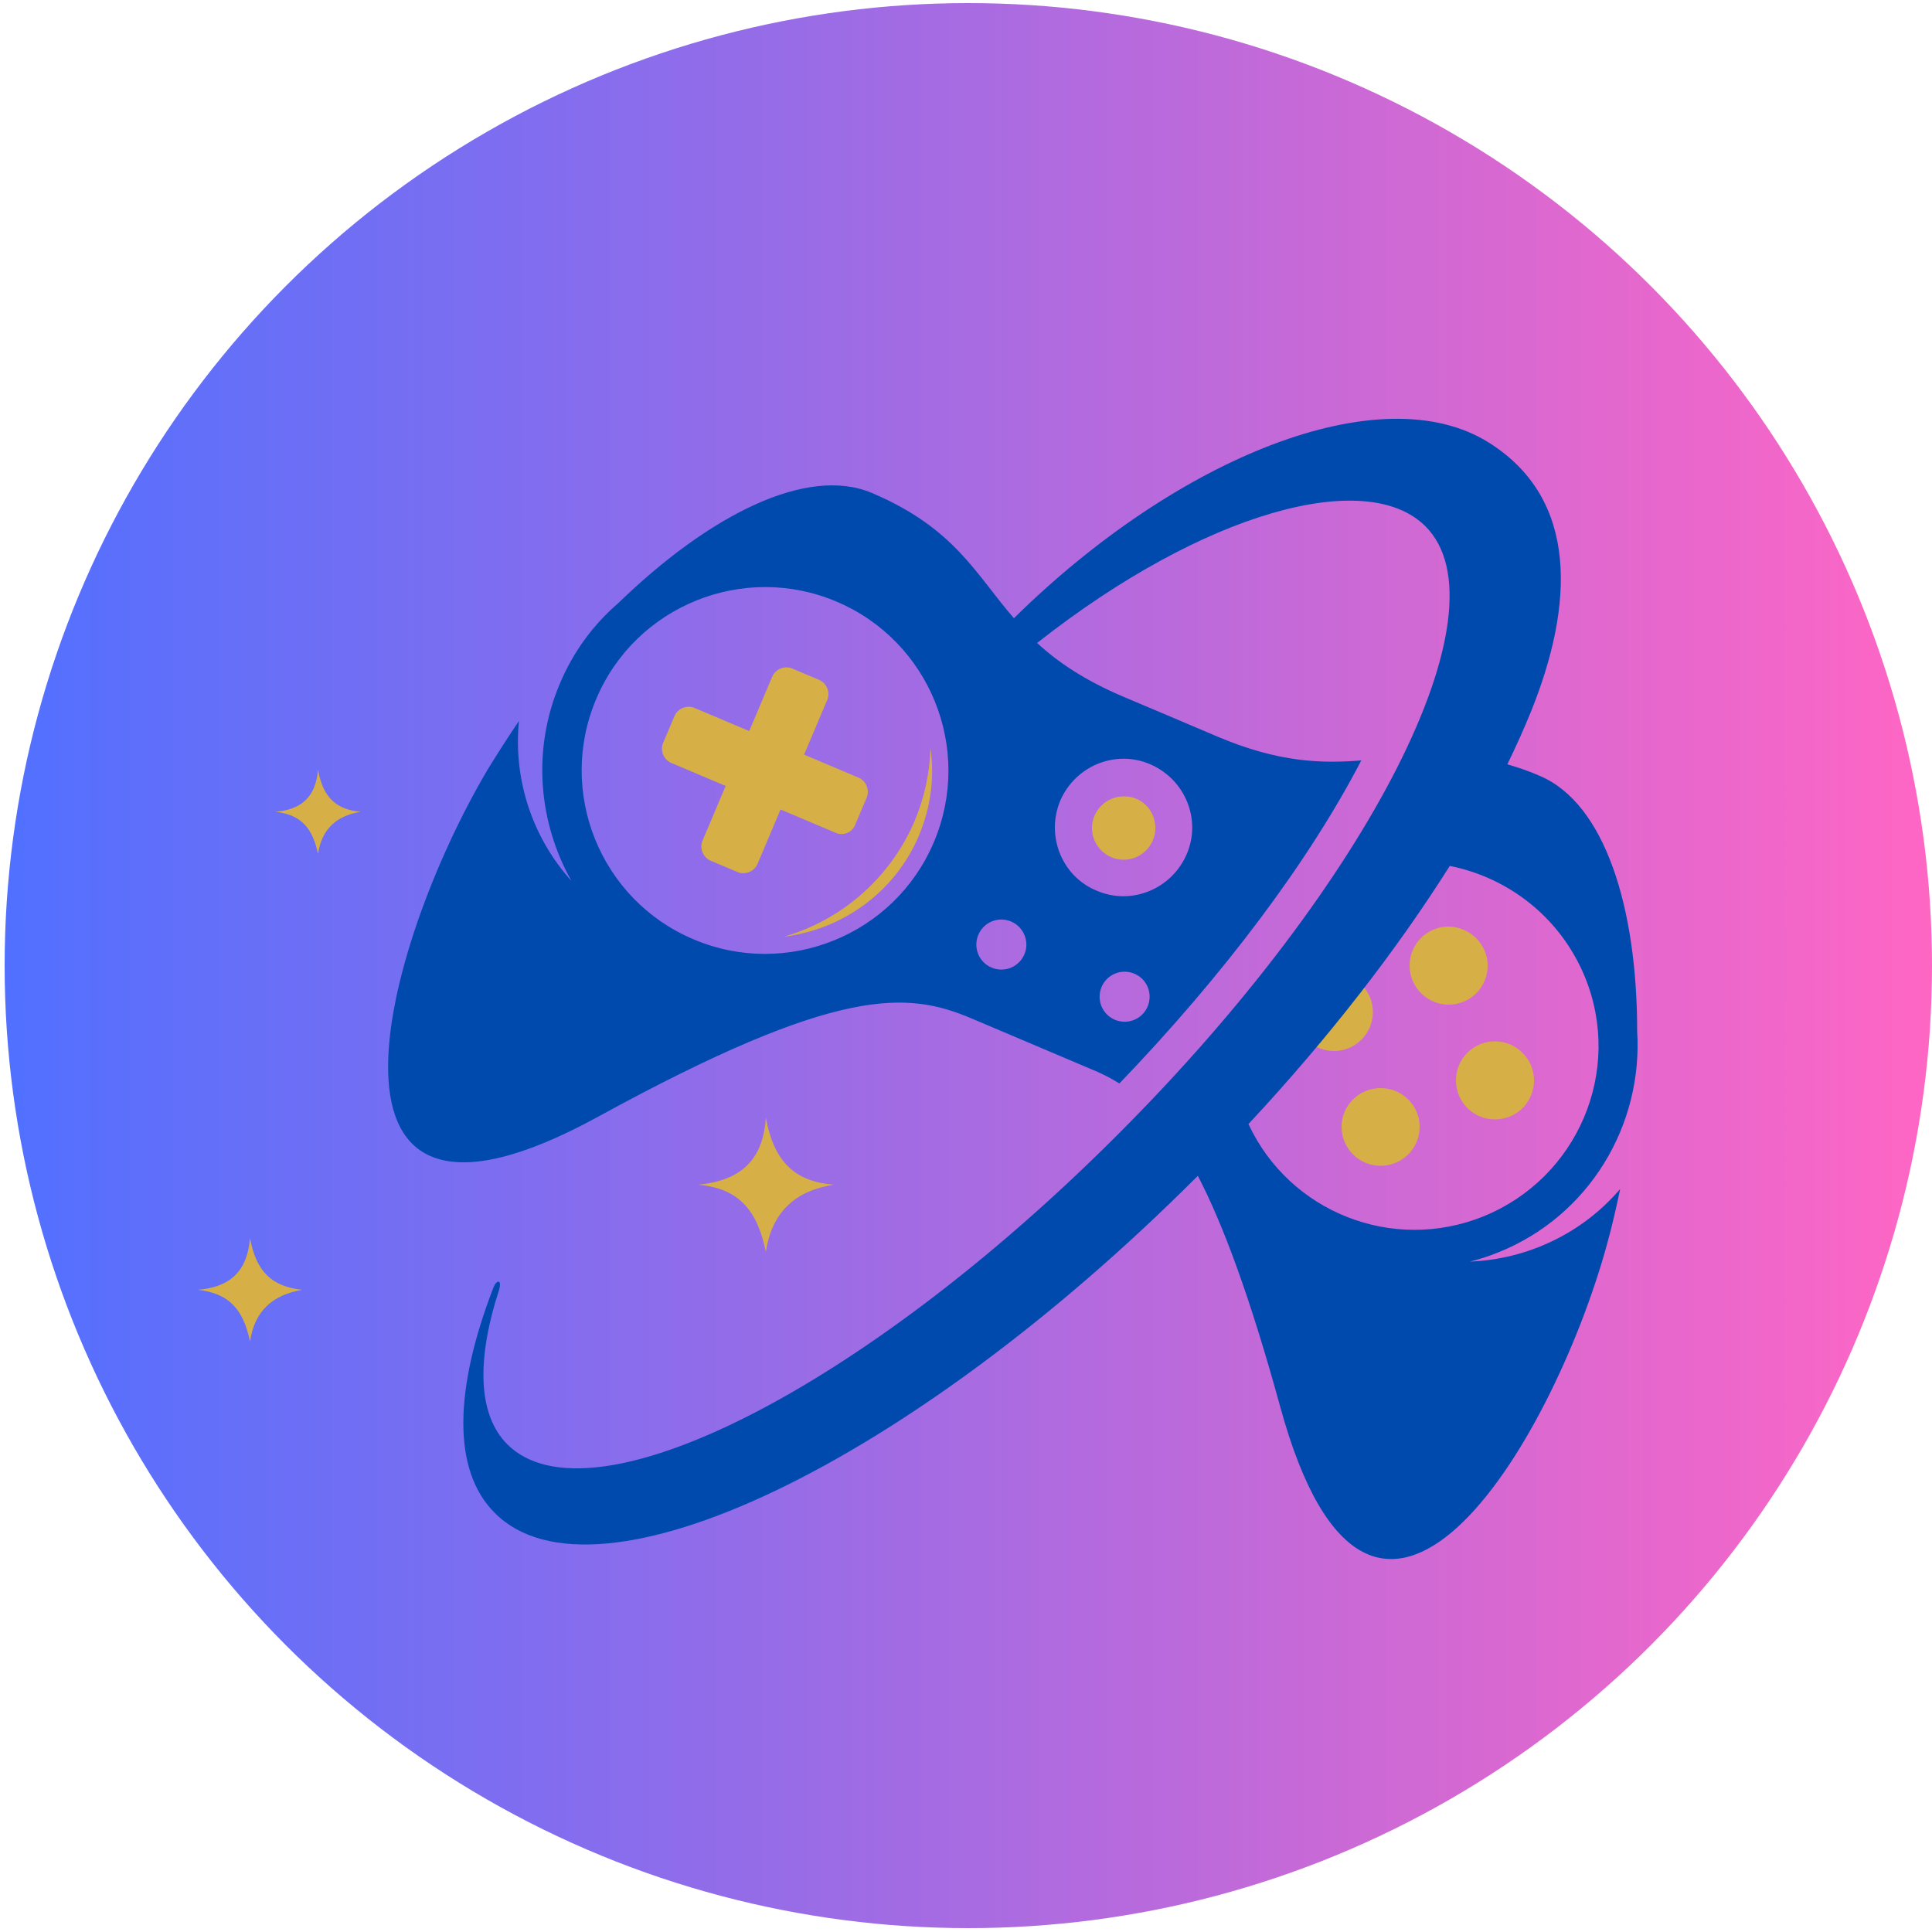 <svg xml:space="preserve" style="enable-background:new 0 0 500 500;" viewBox="0 0 500 500" y="0px" x="0px" xmlns:xlink="http://www.w3.org/1999/xlink" xmlns="http://www.w3.org/2000/svg" id="Layer_1" version="1.1">
<style type="text/css">
	.st0{fill:url(#SVGID_1_);}
	.st1{fill:#D6B046;}
	.st2{fill:#004AAD;}
</style>
<linearGradient y2="249.901" x2="500" y1="249.901" x1="1.23" gradientUnits="userSpaceOnUse" id="SVGID_1_">
	<stop style="stop-color:#5170FF" offset="0"></stop>
	<stop style="stop-color:#5270FF" offset="3.906250e-03"></stop>
	<stop style="stop-color:#5270FF" offset="7.812500e-03"></stop>
	<stop style="stop-color:#5370FE" offset="1.171870e-02"></stop>
	<stop style="stop-color:#5470FE" offset="1.562500e-02"></stop>
	<stop style="stop-color:#5470FE" offset="1.953120e-02"></stop>
	<stop style="stop-color:#5570FE" offset="2.343750e-02"></stop>
	<stop style="stop-color:#5670FD" offset="2.734380e-02"></stop>
	<stop style="stop-color:#5770FD" offset="3.125000e-02"></stop>
	<stop style="stop-color:#5770FD" offset="3.515620e-02"></stop>
	<stop style="stop-color:#5870FD" offset="3.906250e-02"></stop>
	<stop style="stop-color:#5970FC" offset="4.296870e-02"></stop>
	<stop style="stop-color:#596FFC" offset="4.687500e-02"></stop>
	<stop style="stop-color:#5A6FFC" offset="5.078120e-02"></stop>
	<stop style="stop-color:#5B6FFC" offset="5.468750e-02"></stop>
	<stop style="stop-color:#5B6FFC" offset="5.859380e-02"></stop>
	<stop style="stop-color:#5C6FFB" offset="6.250000e-02"></stop>
	<stop style="stop-color:#5D6FFB" offset="6.640620e-02"></stop>
	<stop style="stop-color:#5D6FFB" offset="7.031250e-02"></stop>
	<stop style="stop-color:#5E6FFB" offset="7.421870e-02"></stop>
	<stop style="stop-color:#5F6FFA" offset="7.812500e-02"></stop>
	<stop style="stop-color:#5F6FFA" offset="8.203121e-02"></stop>
	<stop style="stop-color:#606FFA" offset="8.593750e-02"></stop>
	<stop style="stop-color:#616FFA" offset="8.984371e-02"></stop>
	<stop style="stop-color:#616FF9" offset="9.375000e-02"></stop>
	<stop style="stop-color:#626FF9" offset="9.765621e-02"></stop>
	<stop style="stop-color:#636FF9" offset="0.102"></stop>
	<stop style="stop-color:#636FF9" offset="0.105"></stop>
	<stop style="stop-color:#646FF9" offset="0.109"></stop>
	<stop style="stop-color:#656FF8" offset="0.113"></stop>
	<stop style="stop-color:#656FF8" offset="0.117"></stop>
	<stop style="stop-color:#666FF8" offset="0.121"></stop>
	<stop style="stop-color:#676FF8" offset="0.125"></stop>
	<stop style="stop-color:#686FF7" offset="0.129"></stop>
	<stop style="stop-color:#686FF7" offset="0.133"></stop>
	<stop style="stop-color:#696FF7" offset="0.137"></stop>
	<stop style="stop-color:#6A6FF7" offset="0.141"></stop>
	<stop style="stop-color:#6A6FF6" offset="0.144"></stop>
	<stop style="stop-color:#6B6EF6" offset="0.148"></stop>
	<stop style="stop-color:#6C6EF6" offset="0.152"></stop>
	<stop style="stop-color:#6C6EF6" offset="0.156"></stop>
	<stop style="stop-color:#6D6EF6" offset="0.16"></stop>
	<stop style="stop-color:#6E6EF5" offset="0.164"></stop>
	<stop style="stop-color:#6E6EF5" offset="0.168"></stop>
	<stop style="stop-color:#6F6EF5" offset="0.172"></stop>
	<stop style="stop-color:#706EF5" offset="0.176"></stop>
	<stop style="stop-color:#706EF4" offset="0.18"></stop>
	<stop style="stop-color:#716EF4" offset="0.184"></stop>
	<stop style="stop-color:#726EF4" offset="0.188"></stop>
	<stop style="stop-color:#726EF4" offset="0.191"></stop>
	<stop style="stop-color:#736EF3" offset="0.195"></stop>
	<stop style="stop-color:#746EF3" offset="0.199"></stop>
	<stop style="stop-color:#746EF3" offset="0.203"></stop>
	<stop style="stop-color:#756EF3" offset="0.207"></stop>
	<stop style="stop-color:#766EF3" offset="0.211"></stop>
	<stop style="stop-color:#766EF2" offset="0.215"></stop>
	<stop style="stop-color:#776EF2" offset="0.219"></stop>
	<stop style="stop-color:#786EF2" offset="0.223"></stop>
	<stop style="stop-color:#786EF2" offset="0.227"></stop>
	<stop style="stop-color:#796EF1" offset="0.231"></stop>
	<stop style="stop-color:#7A6EF1" offset="0.234"></stop>
	<stop style="stop-color:#7B6EF1" offset="0.238"></stop>
	<stop style="stop-color:#7B6EF1" offset="0.242"></stop>
	<stop style="stop-color:#7C6DF1" offset="0.246"></stop>
	<stop style="stop-color:#7D6DF0" offset="0.25"></stop>
	<stop style="stop-color:#7D6DF0" offset="0.254"></stop>
	<stop style="stop-color:#7E6DF0" offset="0.258"></stop>
	<stop style="stop-color:#7F6DF0" offset="0.262"></stop>
	<stop style="stop-color:#7F6DEF" offset="0.266"></stop>
	<stop style="stop-color:#806DEF" offset="0.27"></stop>
	<stop style="stop-color:#816DEF" offset="0.273"></stop>
	<stop style="stop-color:#816DEF" offset="0.277"></stop>
	<stop style="stop-color:#826DEE" offset="0.281"></stop>
	<stop style="stop-color:#836DEE" offset="0.285"></stop>
	<stop style="stop-color:#836DEE" offset="0.289"></stop>
	<stop style="stop-color:#846DEE" offset="0.293"></stop>
	<stop style="stop-color:#856DEE" offset="0.297"></stop>
	<stop style="stop-color:#856DED" offset="0.301"></stop>
	<stop style="stop-color:#866DED" offset="0.305"></stop>
	<stop style="stop-color:#876DED" offset="0.309"></stop>
	<stop style="stop-color:#876DED" offset="0.312"></stop>
	<stop style="stop-color:#886DEC" offset="0.316"></stop>
	<stop style="stop-color:#896DEC" offset="0.32"></stop>
	<stop style="stop-color:#896DEC" offset="0.324"></stop>
	<stop style="stop-color:#8A6DEC" offset="0.328"></stop>
	<stop style="stop-color:#8B6DEB" offset="0.332"></stop>
	<stop style="stop-color:#8C6DEB" offset="0.336"></stop>
	<stop style="stop-color:#8C6DEB" offset="0.34"></stop>
	<stop style="stop-color:#8D6DEB" offset="0.344"></stop>
	<stop style="stop-color:#8E6CEB" offset="0.348"></stop>
	<stop style="stop-color:#8E6CEA" offset="0.352"></stop>
	<stop style="stop-color:#8F6CEA" offset="0.355"></stop>
	<stop style="stop-color:#906CEA" offset="0.359"></stop>
	<stop style="stop-color:#906CEA" offset="0.363"></stop>
	<stop style="stop-color:#916CE9" offset="0.367"></stop>
	<stop style="stop-color:#926CE9" offset="0.371"></stop>
	<stop style="stop-color:#926CE9" offset="0.375"></stop>
	<stop style="stop-color:#936CE9" offset="0.379"></stop>
	<stop style="stop-color:#946CE8" offset="0.383"></stop>
	<stop style="stop-color:#946CE8" offset="0.387"></stop>
	<stop style="stop-color:#956CE8" offset="0.391"></stop>
	<stop style="stop-color:#966CE8" offset="0.395"></stop>
	<stop style="stop-color:#966CE8" offset="0.398"></stop>
	<stop style="stop-color:#976CE7" offset="0.402"></stop>
	<stop style="stop-color:#986CE7" offset="0.406"></stop>
	<stop style="stop-color:#986CE7" offset="0.41"></stop>
	<stop style="stop-color:#996CE7" offset="0.414"></stop>
	<stop style="stop-color:#9A6CE6" offset="0.418"></stop>
	<stop style="stop-color:#9A6CE6" offset="0.422"></stop>
	<stop style="stop-color:#9B6CE6" offset="0.426"></stop>
	<stop style="stop-color:#9C6CE6" offset="0.43"></stop>
	<stop style="stop-color:#9C6CE5" offset="0.434"></stop>
	<stop style="stop-color:#9D6CE5" offset="0.438"></stop>
	<stop style="stop-color:#9E6CE5" offset="0.441"></stop>
	<stop style="stop-color:#9F6CE5" offset="0.445"></stop>
	<stop style="stop-color:#9F6BE5" offset="0.449"></stop>
	<stop style="stop-color:#A06BE4" offset="0.453"></stop>
	<stop style="stop-color:#A16BE4" offset="0.457"></stop>
	<stop style="stop-color:#A16BE4" offset="0.461"></stop>
	<stop style="stop-color:#A26BE4" offset="0.465"></stop>
	<stop style="stop-color:#A36BE3" offset="0.469"></stop>
	<stop style="stop-color:#A36BE3" offset="0.473"></stop>
	<stop style="stop-color:#A46BE3" offset="0.477"></stop>
	<stop style="stop-color:#A56BE3" offset="0.48"></stop>
	<stop style="stop-color:#A56BE2" offset="0.484"></stop>
	<stop style="stop-color:#A66BE2" offset="0.488"></stop>
	<stop style="stop-color:#A76BE2" offset="0.492"></stop>
	<stop style="stop-color:#A76BE2" offset="0.496"></stop>
	<stop style="stop-color:#A86BE2" offset="0.5"></stop>
	<stop style="stop-color:#A96BE1" offset="0.504"></stop>
	<stop style="stop-color:#A96BE1" offset="0.508"></stop>
	<stop style="stop-color:#AA6BE1" offset="0.512"></stop>
	<stop style="stop-color:#AB6BE1" offset="0.516"></stop>
	<stop style="stop-color:#AB6BE0" offset="0.519"></stop>
	<stop style="stop-color:#AC6BE0" offset="0.523"></stop>
	<stop style="stop-color:#AD6BE0" offset="0.527"></stop>
	<stop style="stop-color:#AD6BE0" offset="0.531"></stop>
	<stop style="stop-color:#AE6BDF" offset="0.535"></stop>
	<stop style="stop-color:#AF6BDF" offset="0.539"></stop>
	<stop style="stop-color:#B06BDF" offset="0.543"></stop>
	<stop style="stop-color:#B06BDF" offset="0.547"></stop>
	<stop style="stop-color:#B16ADF" offset="0.551"></stop>
	<stop style="stop-color:#B26ADE" offset="0.555"></stop>
	<stop style="stop-color:#B26ADE" offset="0.559"></stop>
	<stop style="stop-color:#B36ADE" offset="0.562"></stop>
	<stop style="stop-color:#B46ADE" offset="0.566"></stop>
	<stop style="stop-color:#B46ADD" offset="0.57"></stop>
	<stop style="stop-color:#B56ADD" offset="0.574"></stop>
	<stop style="stop-color:#B66ADD" offset="0.578"></stop>
	<stop style="stop-color:#B66ADD" offset="0.582"></stop>
	<stop style="stop-color:#B76ADC" offset="0.586"></stop>
	<stop style="stop-color:#B86ADC" offset="0.59"></stop>
	<stop style="stop-color:#B86ADC" offset="0.594"></stop>
	<stop style="stop-color:#B96ADC" offset="0.598"></stop>
	<stop style="stop-color:#BA6ADC" offset="0.602"></stop>
	<stop style="stop-color:#BA6ADB" offset="0.606"></stop>
	<stop style="stop-color:#BB6ADB" offset="0.609"></stop>
	<stop style="stop-color:#BC6ADB" offset="0.613"></stop>
	<stop style="stop-color:#BC6ADB" offset="0.617"></stop>
	<stop style="stop-color:#BD6ADA" offset="0.621"></stop>
	<stop style="stop-color:#BE6ADA" offset="0.625"></stop>
	<stop style="stop-color:#BE6ADA" offset="0.629"></stop>
	<stop style="stop-color:#BF6ADA" offset="0.633"></stop>
	<stop style="stop-color:#C06AD9" offset="0.637"></stop>
	<stop style="stop-color:#C06AD9" offset="0.641"></stop>
	<stop style="stop-color:#C16AD9" offset="0.644"></stop>
	<stop style="stop-color:#C269D9" offset="0.648"></stop>
	<stop style="stop-color:#C369D9" offset="0.652"></stop>
	<stop style="stop-color:#C369D8" offset="0.656"></stop>
	<stop style="stop-color:#C469D8" offset="0.66"></stop>
	<stop style="stop-color:#C569D8" offset="0.664"></stop>
	<stop style="stop-color:#C569D8" offset="0.668"></stop>
	<stop style="stop-color:#C669D7" offset="0.672"></stop>
	<stop style="stop-color:#C769D7" offset="0.676"></stop>
	<stop style="stop-color:#C769D7" offset="0.68"></stop>
	<stop style="stop-color:#C869D7" offset="0.684"></stop>
	<stop style="stop-color:#C969D7" offset="0.688"></stop>
	<stop style="stop-color:#C969D6" offset="0.691"></stop>
	<stop style="stop-color:#CA69D6" offset="0.695"></stop>
	<stop style="stop-color:#CB69D6" offset="0.699"></stop>
	<stop style="stop-color:#CB69D6" offset="0.703"></stop>
	<stop style="stop-color:#CC69D5" offset="0.707"></stop>
	<stop style="stop-color:#CD69D5" offset="0.711"></stop>
	<stop style="stop-color:#CD69D5" offset="0.715"></stop>
	<stop style="stop-color:#CE69D5" offset="0.719"></stop>
	<stop style="stop-color:#CF69D4" offset="0.723"></stop>
	<stop style="stop-color:#CF69D4" offset="0.727"></stop>
	<stop style="stop-color:#D069D4" offset="0.731"></stop>
	<stop style="stop-color:#D169D4" offset="0.734"></stop>
	<stop style="stop-color:#D169D4" offset="0.738"></stop>
	<stop style="stop-color:#D269D3" offset="0.742"></stop>
	<stop style="stop-color:#D369D3" offset="0.746"></stop>
	<stop style="stop-color:#D468D3" offset="0.75"></stop>
	<stop style="stop-color:#D468D3" offset="0.754"></stop>
	<stop style="stop-color:#D568D2" offset="0.758"></stop>
	<stop style="stop-color:#D668D2" offset="0.762"></stop>
	<stop style="stop-color:#D668D2" offset="0.766"></stop>
	<stop style="stop-color:#D768D2" offset="0.769"></stop>
	<stop style="stop-color:#D868D1" offset="0.773"></stop>
	<stop style="stop-color:#D868D1" offset="0.777"></stop>
	<stop style="stop-color:#D968D1" offset="0.781"></stop>
	<stop style="stop-color:#DA68D1" offset="0.785"></stop>
	<stop style="stop-color:#DA68D1" offset="0.789"></stop>
	<stop style="stop-color:#DB68D0" offset="0.793"></stop>
	<stop style="stop-color:#DC68D0" offset="0.797"></stop>
	<stop style="stop-color:#DC68D0" offset="0.801"></stop>
	<stop style="stop-color:#DD68D0" offset="0.805"></stop>
	<stop style="stop-color:#DE68CF" offset="0.809"></stop>
	<stop style="stop-color:#DE68CF" offset="0.812"></stop>
	<stop style="stop-color:#DF68CF" offset="0.816"></stop>
	<stop style="stop-color:#E068CF" offset="0.82"></stop>
	<stop style="stop-color:#E068CE" offset="0.824"></stop>
	<stop style="stop-color:#E168CE" offset="0.828"></stop>
	<stop style="stop-color:#E268CE" offset="0.832"></stop>
	<stop style="stop-color:#E268CE" offset="0.836"></stop>
	<stop style="stop-color:#E368CE" offset="0.84"></stop>
	<stop style="stop-color:#E468CD" offset="0.844"></stop>
	<stop style="stop-color:#E568CD" offset="0.848"></stop>
	<stop style="stop-color:#E567CD" offset="0.852"></stop>
	<stop style="stop-color:#E667CD" offset="0.856"></stop>
	<stop style="stop-color:#E767CC" offset="0.859"></stop>
	<stop style="stop-color:#E767CC" offset="0.863"></stop>
	<stop style="stop-color:#E867CC" offset="0.867"></stop>
	<stop style="stop-color:#E967CC" offset="0.871"></stop>
	<stop style="stop-color:#E967CB" offset="0.875"></stop>
	<stop style="stop-color:#EA67CB" offset="0.879"></stop>
	<stop style="stop-color:#EB67CB" offset="0.883"></stop>
	<stop style="stop-color:#EB67CB" offset="0.887"></stop>
	<stop style="stop-color:#EC67CB" offset="0.891"></stop>
	<stop style="stop-color:#ED67CA" offset="0.894"></stop>
	<stop style="stop-color:#ED67CA" offset="0.898"></stop>
	<stop style="stop-color:#EE67CA" offset="0.902"></stop>
	<stop style="stop-color:#EF67CA" offset="0.906"></stop>
	<stop style="stop-color:#EF67C9" offset="0.91"></stop>
	<stop style="stop-color:#F067C9" offset="0.914"></stop>
	<stop style="stop-color:#F167C9" offset="0.918"></stop>
	<stop style="stop-color:#F167C9" offset="0.922"></stop>
	<stop style="stop-color:#F267C8" offset="0.926"></stop>
	<stop style="stop-color:#F367C8" offset="0.93"></stop>
	<stop style="stop-color:#F367C8" offset="0.934"></stop>
	<stop style="stop-color:#F467C8" offset="0.938"></stop>
	<stop style="stop-color:#F567C8" offset="0.941"></stop>
	<stop style="stop-color:#F567C7" offset="0.945"></stop>
	<stop style="stop-color:#F667C7" offset="0.949"></stop>
	<stop style="stop-color:#F766C7" offset="0.953"></stop>
	<stop style="stop-color:#F866C7" offset="0.957"></stop>
	<stop style="stop-color:#F866C6" offset="0.961"></stop>
	<stop style="stop-color:#F966C6" offset="0.965"></stop>
	<stop style="stop-color:#FA66C6" offset="0.969"></stop>
	<stop style="stop-color:#FA66C6" offset="0.973"></stop>
	<stop style="stop-color:#FB66C5" offset="0.977"></stop>
	<stop style="stop-color:#FC66C5" offset="0.981"></stop>
	<stop style="stop-color:#FC66C5" offset="0.984"></stop>
	<stop style="stop-color:#FD66C5" offset="0.988"></stop>
	<stop style="stop-color:#FE66C5" offset="0.992"></stop>
	<stop style="stop-color:#FE66C4" offset="0.996"></stop>
	<stop style="stop-color:#FF66C4" offset="1"></stop>
</linearGradient>
<ellipse ry="249.1" rx="249.4" cy="249.9" cx="250.6" class="st0"></ellipse>
<path d="M221.3,213.5l3-7.1c0.8-1.9-0.1-4.2-2-5.1l-14.2-6l6-14.2c0.8-1.9-0.1-4.2-2-5.1l-7.1-3c-1.9-0.8-4.2,0.1-5.1,2
	l-6,14.2l-14.2-6c-1.9-0.8-4.2,0.1-5.1,2l-3,7.1c-0.8,1.9,0.1,4.2,2,5.1l14.2,6l-6,14.2c-0.8,1.9,0.1,4.2,2,5.1l7.1,3
	c1.9,0.8,4.2-0.1,5.1-2l6-14.2l14.2,6C218.2,216.4,220.5,215.5,221.3,213.5z" class="st1"></path>
<path d="M240.8,193.6c-0.2,6.4-1.5,12.7-4.1,18.9c-6.5,15.1-19.2,25.7-33.8,29.9c14.9-1.8,28.6-11.3,34.9-26.1
	C240.9,208.9,241.9,201.1,240.8,193.6z" class="st1"></path>
<path d="M355.3,261.9c0,5.6-4.5,10.1-10.1,10.1c-5.5,0-10-4.5-10-10.1c0-5.5,4.5-10,10-10
	C350.8,251.9,355.3,256.4,355.3,261.9z" class="st1"></path>
<path d="M367.4,291.6c0,5.6-4.5,10.1-10.1,10.1c-5.6,0-10.1-4.5-10.1-10.1c0-5.5,4.5-10,10.1-10
	C362.9,281.6,367.4,286.1,367.4,291.6z" class="st1"></path>
<path d="M385,249.9c0,5.6-4.5,10.1-10.1,10.1c-5.5,0-10.1-4.5-10.1-10.1c0-5.6,4.5-10.1,10.1-10.1
	C380.5,239.9,385,244.4,385,249.9z" class="st1"></path>
<path d="M397,279.6c0,5.6-4.5,10.1-10.1,10.1s-10.1-4.5-10.1-10.1c0-5.6,4.5-10.1,10.1-10.1S397,274.1,397,279.6z" class="st1"></path>
<path d="M299,214.3c0,4.5-3.7,8.2-8.2,8.2c-4.5,0-8.2-3.7-8.2-8.2s3.7-8.2,8.2-8.2C295.4,206,299,209.7,299,214.3z" class="st1"></path>
<path d="M198.2,324c-2.2-10.9-7.1-16.5-17.6-17.4c10.8-1,16.9-6.1,17.6-17.4c2.1,11.7,7.7,16.6,17.6,17.4
	C206.1,308.1,199.8,313.4,198.2,324z" class="st1"></path>
<path d="M64.7,347.2c-1.7-8.3-5.4-12.5-13.5-13.4c8.2-0.7,12.8-4.6,13.5-13.4c1.6,8.9,5.9,12.6,13.5,13.4
	C70.7,335.1,65.9,339.1,64.7,347.2z" class="st1"></path>
<path d="M82.3,221c-1.4-6.7-4.4-10.2-11-10.9c6.7-0.6,10.4-3.8,11-10.9c1.3,7.3,4.8,10.3,11,10.9
	C87.2,211.1,83.3,214.4,82.3,221z" class="st1"></path>
<path d="M380.4,326.5c2.5-0.6,4.9-1.4,7.4-2.4c23.6-9.5,37.4-33,35.9-57.2c0-32.1-8.4-59-25.2-66.1
	c-2.9-1.3-5.7-2.2-8.4-3c2.3-4.7,4.3-9.2,6.1-13.6c11.1-27.5,12.5-54.9-10.8-69.6c-27.8-17.6-80.6,3.6-123,45.4
	c-9.9-11.4-15.3-23.3-36.7-32.4c-16.9-7.2-42.3,5.8-65.7,28.5c-6.4,5.5-11.6,12.5-15.1,20.8c-7.3,17.2-5.5,36,3,51.1
	c-10.1-11.2-15.1-26.2-13.6-41.4c-2.8,4.1-5.4,8.2-8,12.4c-27.4,46.2-51,133.5,28.5,90c62.4-34.2,80.2-32.4,96.7-25.4
	c3.5,1.5,27.4,11.6,30.9,13.1c2.5,1,4.9,2.2,7.3,3.7c27-28.1,49-57.4,62.6-83.6c-10.1,0.8-21.3,0.6-37.3-6.2
	c-2.1-0.9-22.1-9.4-24.3-10.3c-10.1-4.3-17-9-22.3-13.9c43.3-34.1,85.3-45.4,100.5-30.2c21.5,21.5-14.2,92.1-79.9,157.7
	c-65.6,65.6-136.2,101.3-157.7,79.9c-7.7-7.7-8-22-2.1-40.1c0.7-2.7-0.7-2.5-1.5-0.5c-10.1,26.2-10.8,47.3,0.4,58.4
	c26.1,26.1,107.4-12.8,181.6-87c0.1-0.1,0.2-0.2,0.3-0.3c6.5,12.5,13.5,31.3,21.3,59.7c23.9,87.4,70.4,9.8,84.6-42
	c1.3-4.7,2.4-9.5,3.4-14.3C409.5,319.2,395.3,325.9,380.4,326.5z M241.7,217.9c-10.2,24.2-38.2,35.4-62.2,25.2
	c-24.2-10.2-35.4-38.2-25.2-62.2c10.2-24.2,38.2-35.4,62.2-25.2C240.6,165.9,251.9,193.8,241.7,217.9z M265.1,247
	c-1.4,3.3-5.2,4.8-8.5,3.4c-3.3-1.4-4.8-5.2-3.4-8.5c1.4-3.3,5.2-4.8,8.5-3.4C265,239.9,266.5,243.8,265.1,247z M297,260.5
	c-1.4,3.3-5.2,4.8-8.5,3.4c-3.3-1.4-4.8-5.2-3.4-8.5c1.4-3.3,5.2-4.8,8.5-3.4C296.9,253.4,298.4,257.2,297,260.5z M274.4,207.2
	c3.9-9,14.3-13.3,23.3-9.4c9,3.9,13.3,14.3,9.4,23.3c-3.9,9-14.3,13.3-23.3,9.4C274.8,226.8,270.6,216.3,274.4,207.2z M323.1,290.9
	c21-22.5,38.6-45.4,52.1-66.8c15.2,3,28.7,13.4,35,28.8c9.9,24.3-1.9,52-26.3,61.9C360.4,324.3,333.7,313.7,323.1,290.9z" class="st2"></path>
</svg>
